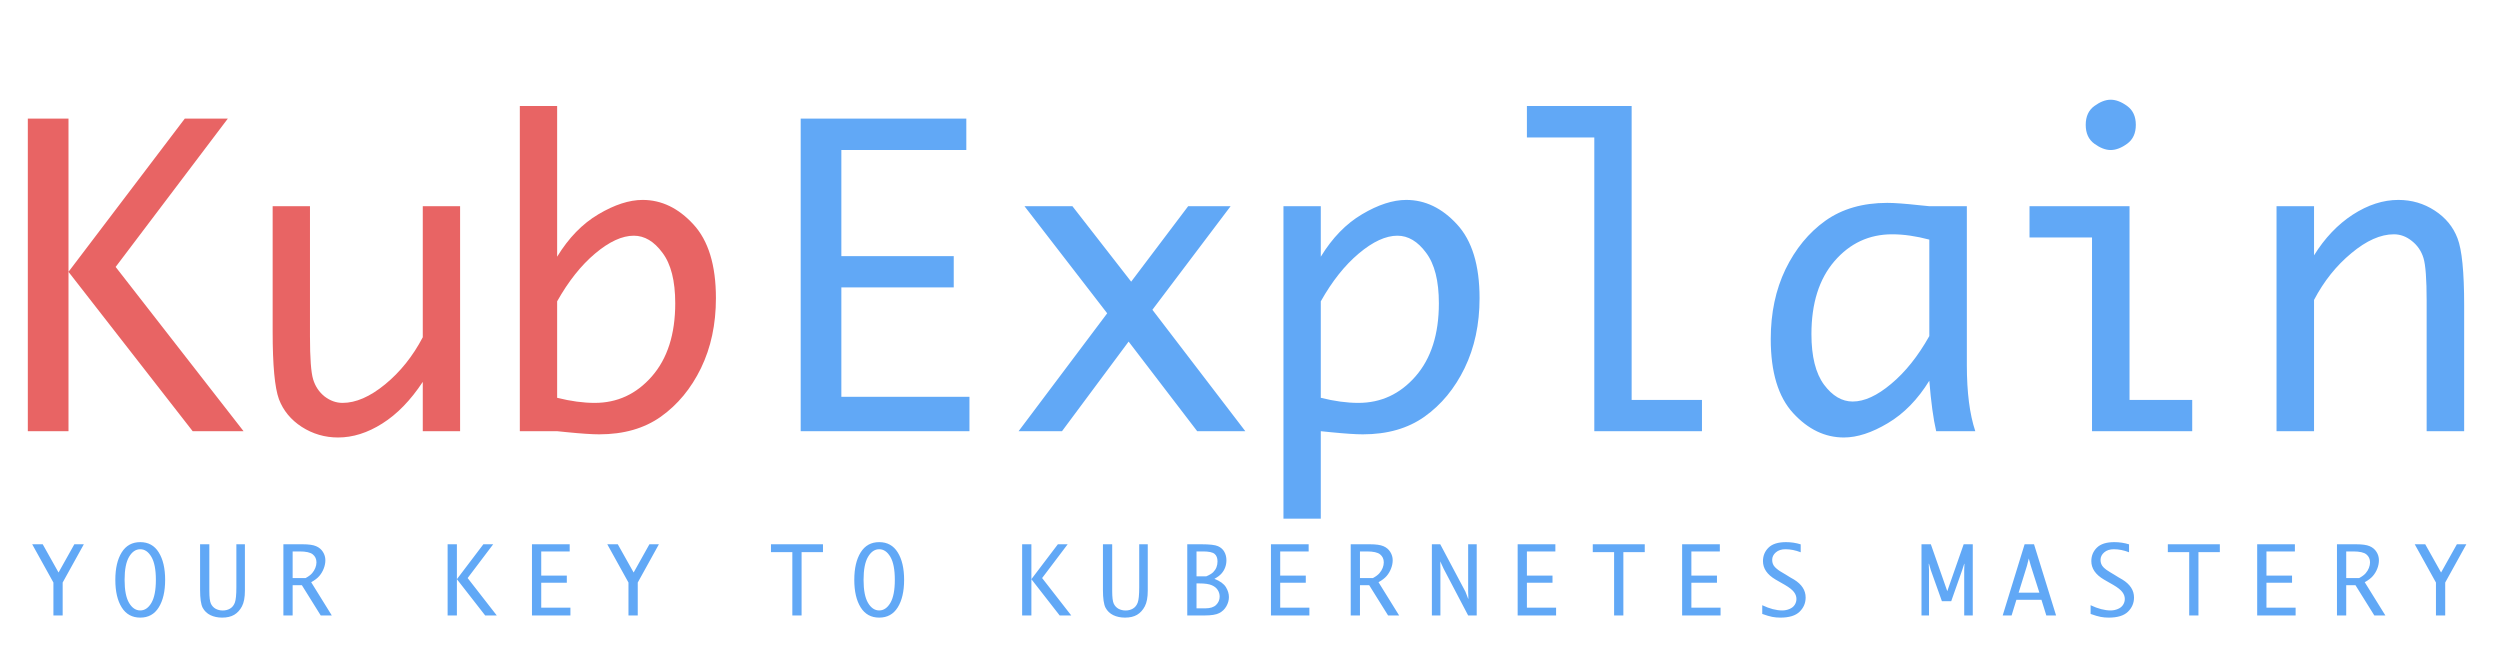 <?xml version="1.0" encoding="UTF-8" standalone="no"?>
<svg
   fill="none"
   height="56"
   viewBox="0 0 211 56"
   width="211"
   version="1.1"
   id="svg3213"
   sodipodi:docname="logo-2.svg"
   inkscape:version="1.2.2 (b0a84865, 2022-12-01)"
   xmlns:inkscape="http://www.inkscape.org/namespaces/inkscape"
   xmlns:sodipodi="http://sodipodi.sourceforge.net/DTD/sodipodi-0.dtd"
   xmlns="http://www.w3.org/2000/svg"
   xmlns:svg="http://www.w3.org/2000/svg">
  <defs
     id="defs3217" />
  <sodipodi:namedview
     id="namedview3215"
     pagecolor="#ffffff"
     bordercolor="#000000"
     borderopacity="0.25"
     inkscape:showpageshadow="2"
     inkscape:pageopacity="0.0"
     inkscape:pagecheckerboard="0"
     inkscape:deskcolor="#d1d1d1"
     showgrid="false"
     inkscape:zoom="4.2142857"
     inkscape:cx="108.32203"
     inkscape:cy="29.186441"
     inkscape:window-width="1562"
     inkscape:window-height="792"
     inkscape:window-x="238"
     inkscape:window-y="25"
     inkscape:window-maximized="0"
     inkscape:current-layer="svg3213" />
  <clipPath
     id="a">
    <path
       d="m0 0h132.512v55.588h-132.512z"
       id="path3188" />
  </clipPath>
  <path
     id="text1428"
     style="font-style:normal;font-variant:normal;font-weight:normal;font-stretch:normal;font-size:34.826px;font-family:Ayuthaya;-inkscape-font-specification:'Ayuthaya, Normal';font-variant-ligatures:normal;font-variant-caps:normal;font-variant-numeric:normal;font-variant-east-asian:normal;text-align:center;text-anchor:middle;fill:#61a8f6;fill-opacity:1;stroke-width:0.449"
     d="M 178.141 8.416 C 177.709 8.416 177.25 8.593 176.764 8.947 C 176.277 9.301 176.035 9.831 176.035 10.539 C 176.035 11.247 176.277 11.777 176.764 12.131 C 177.25 12.485 177.709 12.662 178.141 12.662 C 178.583 12.662 179.047 12.485 179.533 12.131 C 180.02 11.777 180.264 11.247 180.264 10.539 C 180.264 9.831 180.02 9.301 179.533 8.947 C 179.047 8.593 178.583 8.416 178.141 8.416 z M 128.871 8.947 L 128.871 11.6 L 134.559 11.6 L 134.559 36.393 L 143.646 36.393 L 143.646 33.756 L 137.711 33.756 L 137.711 8.947 L 128.871 8.947 z M 67.578 10.008 L 67.578 36.393 L 81.822 36.393 L 81.822 33.49 L 71.01 33.49 L 71.01 24.254 L 80.496 24.254 L 80.496 21.617 L 71.01 21.617 L 71.01 12.662 L 81.557 12.662 L 81.557 10.008 L 67.578 10.008 z M 118.688 16.873 C 117.56 16.873 116.317 17.277 114.957 18.084 C 113.608 18.88 112.448 20.074 111.475 21.666 L 111.475 17.404 L 108.324 17.404 L 108.324 43.773 L 111.475 43.773 L 111.475 36.393 C 111.839 36.426 112.115 36.454 112.303 36.477 C 113.519 36.598 114.426 36.658 115.023 36.658 C 117.091 36.658 118.826 36.161 120.23 35.166 C 121.646 34.16 122.773 32.795 123.613 31.07 C 124.454 29.335 124.875 27.366 124.875 25.166 C 124.875 22.38 124.238 20.301 122.967 18.93 C 121.706 17.559 120.28 16.873 118.688 16.873 z M 202.42 16.873 C 201.137 16.873 199.855 17.288 198.572 18.117 C 197.301 18.946 196.211 20.091 195.305 21.551 L 195.305 17.404 L 192.139 17.404 L 192.139 36.393 L 195.305 36.393 L 195.305 25.314 C 196.134 23.733 197.186 22.417 198.457 21.367 C 199.728 20.306 200.922 19.775 202.039 19.775 C 202.592 19.775 203.1 19.964 203.564 20.34 C 204.04 20.716 204.366 21.197 204.543 21.783 C 204.72 22.358 204.809 23.563 204.809 25.398 L 204.809 36.393 L 207.975 36.393 L 207.975 25.779 C 207.975 22.96 207.788 21.069 207.412 20.107 C 207.047 19.146 206.406 18.367 205.488 17.77 C 204.571 17.173 203.548 16.873 202.42 16.873 z M 159.285 17.123 C 157.218 17.123 155.476 17.625 154.061 18.631 C 152.656 19.637 151.536 21.004 150.695 22.729 C 149.866 24.453 149.451 26.415 149.451 28.615 C 149.451 31.412 150.081 33.496 151.342 34.867 C 152.602 36.238 154.029 36.924 155.621 36.924 C 156.749 36.924 157.987 36.52 159.336 35.713 C 160.696 34.906 161.861 33.712 162.834 32.131 C 162.978 33.933 163.171 35.353 163.414 36.393 L 166.715 36.393 C 166.239 34.966 166.002 33.109 166.002 30.82 L 166.002 17.404 L 162.834 17.404 C 162.469 17.371 162.194 17.344 162.006 17.322 C 160.801 17.19 159.893 17.123 159.285 17.123 z M 86.467 17.404 L 93.447 26.443 L 85.969 36.393 L 89.633 36.393 L 95.256 28.83 L 101.043 36.393 L 105.105 36.393 L 97.262 26.145 L 103.863 17.404 L 100.281 17.404 L 95.471 23.773 L 90.512 17.404 L 86.467 17.404 z M 171.291 17.404 L 171.291 20.041 L 176.566 20.041 L 176.566 36.393 L 185.023 36.393 L 185.023 33.756 L 179.732 33.756 L 179.732 17.404 L 171.291 17.404 z M 159.699 19.775 C 160.661 19.775 161.706 19.924 162.834 20.223 L 162.834 28.365 C 161.883 30.057 160.811 31.401 159.617 32.396 C 158.434 33.392 157.351 33.889 156.367 33.889 C 155.461 33.889 154.653 33.414 153.945 32.463 C 153.238 31.501 152.885 30.081 152.885 28.201 C 152.885 25.603 153.531 23.55 154.824 22.047 C 156.129 20.532 157.753 19.775 159.699 19.775 z M 117.941 19.893 C 118.848 19.893 119.656 20.372 120.363 21.334 C 121.082 22.285 121.441 23.707 121.441 25.598 C 121.441 28.207 120.784 30.262 119.469 31.766 C 118.164 33.258 116.555 34.004 114.643 34.004 C 113.681 34.004 112.624 33.862 111.475 33.574 L 111.475 25.432 C 112.425 23.74 113.493 22.395 114.676 21.4 C 115.87 20.394 116.957 19.893 117.941 19.893 z " />
  <path
     id="text1436"
     style="font-style:normal;font-variant:normal;font-weight:normal;font-stretch:normal;font-size:34.826px;font-family:Ayuthaya;-inkscape-font-specification:'Ayuthaya, Normal';font-variant-ligatures:normal;font-variant-caps:normal;font-variant-numeric:normal;font-variant-east-asian:normal;text-align:center;text-anchor:middle;fill:#e86464;fill-opacity:1;stroke-width:0.449"
     d="M 43.873 8.947 L 43.873 36.393 L 47.023 36.393 C 47.388 36.426 47.666 36.454 47.854 36.477 C 49.07 36.598 49.975 36.658 50.572 36.658 C 52.64 36.658 54.375 36.161 55.779 35.166 C 57.194 34.16 58.324 32.795 59.164 31.07 C 60.004 29.335 60.424 27.366 60.424 25.166 C 60.424 22.38 59.787 20.301 58.516 18.93 C 57.255 17.559 55.83 16.873 54.238 16.873 C 53.111 16.873 51.866 17.277 50.506 18.084 C 49.157 18.88 47.996 20.074 47.023 21.666 L 47.023 8.947 L 43.873 8.947 z M 2.348 10.008 L 2.348 36.393 L 5.781 36.393 L 5.781 22.943 L 5.781 10.008 L 2.348 10.008 z M 5.781 22.943 L 16.262 36.393 L 20.557 36.393 L 9.76 22.529 L 19.23 10.008 L 15.598 10.008 L 5.781 22.943 z M 23.012 17.404 L 23.012 28.002 C 23.012 30.821 23.187 32.717 23.541 33.689 C 23.906 34.651 24.547 35.43 25.465 36.027 C 26.394 36.624 27.417 36.924 28.533 36.924 C 29.783 36.924 31.025 36.531 32.264 35.746 C 33.513 34.961 34.653 33.789 35.682 32.23 L 35.682 36.393 L 38.832 36.393 L 38.832 17.404 L 35.682 17.404 L 35.682 28.465 C 34.841 30.068 33.779 31.395 32.496 32.445 C 31.225 33.485 30.031 34.004 28.914 34.004 C 28.372 34.004 27.864 33.822 27.389 33.457 C 26.924 33.081 26.605 32.6 26.428 32.014 C 26.251 31.428 26.162 30.223 26.162 28.398 L 26.162 17.404 L 23.012 17.404 z M 53.492 19.893 C 54.399 19.893 55.205 20.372 55.912 21.334 C 56.631 22.285 56.99 23.707 56.99 25.598 C 56.99 28.207 56.333 30.262 55.018 31.766 C 53.713 33.258 52.104 34.004 50.191 34.004 C 49.23 34.004 48.173 33.862 47.023 33.574 L 47.023 25.432 C 47.974 23.74 49.042 22.395 50.225 21.4 C 51.419 20.394 52.508 19.893 53.492 19.893 z " />
  <path
     id="text1440"
     style="font-style:normal;font-variant:normal;font-weight:normal;font-stretch:normal;font-size:7.931px;font-family:Ayuthaya;-inkscape-font-specification:'Ayuthaya, Normal';font-variant-ligatures:normal;font-variant-caps:normal;font-variant-numeric:normal;font-variant-east-asian:normal;text-align:center;letter-spacing:2.182px;text-anchor:middle;fill:#61a8f6;fill-opacity:1;stroke-width:0.102"
     d="M 11.838 45.756 C 11.156 45.756 10.633 46.043 10.273 46.619 C 9.913 47.193 9.734 47.968 9.734 48.939 C 9.734 49.916 9.913 50.692 10.273 51.266 C 10.633 51.84 11.156 52.127 11.838 52.127 C 12.52 52.127 13.039 51.84 13.396 51.266 C 13.757 50.692 13.938 49.916 13.938 48.939 C 13.938 47.968 13.757 47.193 13.396 46.619 C 13.039 46.043 12.52 45.756 11.838 45.756 z M 74.205 45.756 C 73.523 45.756 73.003 46.043 72.643 46.619 C 72.283 47.193 72.102 47.968 72.102 48.939 C 72.102 49.916 72.283 50.692 72.643 51.266 C 73.003 51.84 73.523 52.127 74.205 52.127 C 74.887 52.127 75.408 51.84 75.766 51.266 C 76.126 50.692 76.307 49.916 76.307 48.939 C 76.307 47.968 76.126 47.193 75.766 46.619 C 75.408 46.043 74.887 45.756 74.205 45.756 z M 150.736 45.756 C 150.072 45.756 149.58 45.909 149.266 46.219 C 148.951 46.526 148.795 46.906 148.795 47.359 C 148.795 47.976 149.145 48.493 149.848 48.908 L 150.248 49.139 L 150.645 49.365 C 151.02 49.584 151.276 49.787 151.412 49.971 C 151.551 50.152 151.619 50.346 151.619 50.555 C 151.619 50.733 151.569 50.901 151.469 51.055 C 151.371 51.206 151.223 51.32 151.029 51.4 C 150.835 51.481 150.633 51.521 150.422 51.521 C 149.916 51.521 149.354 51.375 148.734 51.08 L 148.734 51.816 C 149.084 51.942 149.367 52.026 149.584 52.066 C 149.801 52.107 150.027 52.127 150.264 52.127 C 151.009 52.127 151.549 51.959 151.887 51.627 C 152.227 51.295 152.396 50.895 152.396 50.43 C 152.396 49.82 152.069 49.315 151.412 48.912 L 151.09 48.727 L 150.717 48.496 L 150.414 48.316 C 150.17 48.18 149.969 48.03 149.811 47.869 C 149.652 47.705 149.572 47.501 149.572 47.254 C 149.572 47.007 149.676 46.795 149.883 46.619 C 150.089 46.443 150.357 46.355 150.689 46.355 C 151.107 46.355 151.538 46.44 151.979 46.611 L 151.979 45.943 C 151.578 45.817 151.164 45.756 150.736 45.756 z M 178.449 45.756 C 177.785 45.756 177.295 45.909 176.98 46.219 C 176.666 46.526 176.508 46.906 176.508 47.359 C 176.508 47.976 176.86 48.493 177.562 48.908 L 177.963 49.139 L 178.359 49.365 C 178.735 49.584 178.989 49.787 179.125 49.971 C 179.263 50.152 179.334 50.346 179.334 50.555 C 179.334 50.733 179.282 50.901 179.182 51.055 C 179.083 51.206 178.938 51.32 178.744 51.4 C 178.55 51.481 178.348 51.521 178.137 51.521 C 177.631 51.521 177.067 51.375 176.447 51.08 L 176.447 51.816 C 176.797 51.942 177.08 52.026 177.297 52.066 C 177.513 52.107 177.74 52.127 177.977 52.127 C 178.722 52.127 179.264 51.959 179.602 51.627 C 179.941 51.295 180.111 50.895 180.111 50.43 C 180.111 49.82 179.782 49.315 179.125 48.912 L 178.805 48.727 L 178.43 48.496 L 178.129 48.316 C 177.885 48.18 177.682 48.03 177.523 47.869 C 177.365 47.705 177.285 47.501 177.285 47.254 C 177.285 47.007 177.389 46.795 177.596 46.619 C 177.802 46.443 178.072 46.355 178.404 46.355 C 178.822 46.355 179.251 46.44 179.691 46.611 L 179.691 45.943 C 179.291 45.817 178.877 45.756 178.449 45.756 z M 2.717 45.936 L 4.508 49.166 L 4.508 51.945 L 5.289 51.945 L 5.289 49.166 L 7.076 45.936 L 6.275 45.936 L 4.941 48.32 L 3.605 45.936 L 2.717 45.936 z M 16.887 45.936 L 16.887 49.781 C 16.887 50.509 16.959 51.012 17.105 51.291 C 17.254 51.568 17.471 51.777 17.758 51.918 C 18.045 52.056 18.377 52.127 18.752 52.127 C 19.16 52.127 19.498 52.047 19.768 51.889 C 20.037 51.728 20.256 51.489 20.422 51.174 C 20.588 50.857 20.67 50.419 20.67 49.857 L 20.67 45.936 L 19.949 45.936 L 19.949 49.574 C 19.949 50.206 19.906 50.636 19.82 50.865 C 19.735 51.092 19.6 51.259 19.416 51.367 C 19.235 51.473 19.029 51.525 18.797 51.525 C 18.578 51.525 18.379 51.477 18.197 51.379 C 18.018 51.278 17.885 51.132 17.797 50.943 C 17.711 50.755 17.668 50.4 17.668 49.879 L 17.668 45.936 L 16.887 45.936 z M 23.918 45.936 L 23.918 51.945 L 24.699 51.945 L 24.699 49.393 L 25.48 49.393 L 27.07 51.945 L 28.004 51.945 L 26.264 49.139 C 26.563 48.972 26.793 48.797 26.951 48.613 C 27.11 48.427 27.234 48.217 27.324 47.982 C 27.415 47.748 27.461 47.515 27.461 47.281 C 27.461 47.032 27.392 46.799 27.256 46.582 C 27.12 46.365 26.927 46.203 26.678 46.098 C 26.431 45.989 26.047 45.936 25.523 45.936 L 23.918 45.936 z M 37.779 45.936 L 37.779 51.945 L 38.562 51.945 L 38.562 48.883 L 38.562 45.936 L 37.779 45.936 z M 38.562 48.883 L 40.949 51.945 L 41.928 51.945 L 39.469 48.787 L 41.625 45.936 L 40.797 45.936 L 38.562 48.883 z M 44.898 45.936 L 44.898 51.945 L 48.143 51.945 L 48.143 51.285 L 45.68 51.285 L 45.68 49.18 L 47.84 49.18 L 47.84 48.58 L 45.68 48.58 L 45.68 46.541 L 48.082 46.541 L 48.082 45.936 L 44.898 45.936 z M 51.254 45.936 L 53.043 49.166 L 53.043 51.945 L 53.826 51.945 L 53.826 49.166 L 55.611 45.936 L 54.811 45.936 L 53.479 48.32 L 52.141 45.936 L 51.254 45.936 z M 65.07 45.936 L 65.07 46.598 L 66.873 46.598 L 66.873 51.945 L 67.654 51.945 L 67.654 46.598 L 69.459 46.598 L 69.459 45.936 L 65.07 45.936 z M 86.268 45.936 L 86.268 51.945 L 87.049 51.945 L 87.049 48.883 L 87.049 45.936 L 86.268 45.936 z M 87.049 48.883 L 89.436 51.945 L 90.414 51.945 L 87.955 48.787 L 90.111 45.936 L 89.285 45.936 L 87.049 48.883 z M 93.088 45.936 L 93.088 49.781 C 93.088 50.509 93.161 51.012 93.307 51.291 C 93.455 51.568 93.672 51.777 93.959 51.918 C 94.246 52.056 94.578 52.127 94.953 52.127 C 95.361 52.127 95.699 52.047 95.969 51.889 C 96.238 51.728 96.457 51.489 96.623 51.174 C 96.789 50.857 96.871 50.419 96.871 49.857 L 96.871 45.936 L 96.15 45.936 L 96.15 49.574 C 96.15 50.206 96.107 50.636 96.021 50.865 C 95.936 51.092 95.801 51.259 95.617 51.367 C 95.436 51.473 95.23 51.525 94.998 51.525 C 94.779 51.525 94.58 51.477 94.398 51.379 C 94.22 51.278 94.086 51.132 93.998 50.943 C 93.912 50.755 93.869 50.4 93.869 49.879 L 93.869 45.936 L 93.088 45.936 z M 100.205 45.936 L 100.205 51.945 L 101.666 51.945 C 102.235 51.945 102.649 51.878 102.906 51.744 C 103.166 51.608 103.365 51.417 103.506 51.168 C 103.649 50.916 103.721 50.657 103.721 50.393 C 103.721 50.113 103.637 49.836 103.469 49.559 C 103.3 49.279 102.976 49.043 102.498 48.852 C 102.76 48.711 102.958 48.562 103.094 48.406 C 103.232 48.25 103.336 48.078 103.404 47.889 C 103.475 47.7 103.51 47.499 103.51 47.285 C 103.51 47.018 103.45 46.779 103.332 46.57 C 103.214 46.361 103.036 46.203 102.797 46.098 C 102.558 45.989 102.084 45.936 101.379 45.936 L 100.205 45.936 z M 107.268 45.936 L 107.268 51.945 L 110.512 51.945 L 110.512 51.285 L 108.049 51.285 L 108.049 49.18 L 110.209 49.18 L 110.209 48.58 L 108.049 48.58 L 108.049 46.541 L 110.451 46.541 L 110.451 45.936 L 107.268 45.936 z M 114 45.936 L 114 51.945 L 114.781 51.945 L 114.781 49.393 L 115.562 49.393 L 117.154 51.945 L 118.086 51.945 L 116.346 49.139 C 116.645 48.972 116.875 48.797 117.033 48.613 C 117.192 48.427 117.316 48.217 117.406 47.982 C 117.497 47.748 117.543 47.515 117.543 47.281 C 117.543 47.032 117.474 46.799 117.338 46.582 C 117.202 46.365 117.009 46.203 116.76 46.098 C 116.513 45.989 116.129 45.936 115.605 45.936 L 114 45.936 z M 120.85 45.936 L 120.85 51.945 L 121.57 51.945 L 121.57 48.002 L 121.557 47.379 L 121.848 48.01 L 123.912 51.945 L 124.635 51.945 L 124.635 45.936 L 123.912 45.936 L 123.912 49.936 L 123.932 50.533 L 123.912 50.533 L 123.682 49.936 L 121.557 45.936 L 120.85 45.936 z M 128.09 45.936 L 128.09 51.945 L 131.334 51.945 L 131.334 51.285 L 128.871 51.285 L 128.871 49.18 L 131.031 49.18 L 131.031 48.58 L 128.871 48.58 L 128.871 46.541 L 131.273 46.541 L 131.273 45.936 L 128.09 45.936 z M 134.43 45.936 L 134.43 46.598 L 136.23 46.598 L 136.23 51.945 L 137.012 51.945 L 137.012 46.598 L 138.818 46.598 L 138.818 45.936 L 134.43 45.936 z M 141.971 45.936 L 141.971 51.945 L 145.215 51.945 L 145.215 51.285 L 142.752 51.285 L 142.752 49.18 L 144.912 49.18 L 144.912 48.58 L 142.752 48.58 L 142.752 46.541 L 145.154 46.541 L 145.154 45.936 L 141.971 45.936 z M 162.174 45.936 L 162.174 51.945 L 162.809 51.945 L 162.809 48.115 L 162.785 47.586 L 162.809 47.586 L 162.959 48.115 L 163.898 50.744 L 164.682 50.744 L 165.609 48.115 L 165.779 47.586 L 165.799 47.586 L 165.779 48.115 L 165.779 51.945 L 166.502 51.945 L 166.502 45.936 L 165.734 45.936 L 164.35 49.895 L 162.963 45.936 L 162.174 45.936 z M 170.877 45.936 L 169.027 51.945 L 169.779 51.945 L 170.184 50.623 L 172.299 50.623 L 172.709 51.945 L 173.533 51.945 L 171.672 45.936 L 170.877 45.936 z M 182.965 45.936 L 182.965 46.598 L 184.768 46.598 L 184.768 51.945 L 185.549 51.945 L 185.549 46.598 L 187.354 46.598 L 187.354 45.936 L 182.965 45.936 z M 190.506 45.936 L 190.506 51.945 L 193.75 51.945 L 193.75 51.285 L 191.289 51.285 L 191.289 49.18 L 193.449 49.18 L 193.449 48.58 L 191.289 48.58 L 191.289 46.541 L 193.689 46.541 L 193.689 45.936 L 190.506 45.936 z M 197.24 45.936 L 197.24 51.945 L 198.021 51.945 L 198.021 49.393 L 198.803 49.393 L 200.393 51.945 L 201.326 51.945 L 199.584 49.139 C 199.884 48.972 200.113 48.797 200.271 48.613 C 200.43 48.427 200.556 48.217 200.646 47.982 C 200.737 47.748 200.781 47.515 200.781 47.281 C 200.781 47.032 200.714 46.799 200.578 46.582 C 200.442 46.365 200.249 46.203 200 46.098 C 199.753 45.989 199.367 45.936 198.844 45.936 L 197.24 45.936 z M 203.803 45.936 L 205.594 49.166 L 205.594 51.945 L 206.375 51.945 L 206.375 49.166 L 208.16 45.936 L 207.361 45.936 L 206.027 48.32 L 204.689 45.936 L 203.803 45.936 z M 11.838 46.355 C 12.213 46.355 12.526 46.57 12.777 46.998 C 13.029 47.426 13.156 48.073 13.156 48.939 C 13.156 49.808 13.029 50.457 12.777 50.885 C 12.526 51.31 12.213 51.521 11.838 51.521 C 11.46 51.521 11.144 51.31 10.893 50.885 C 10.641 50.457 10.516 49.808 10.516 48.939 C 10.516 48.073 10.641 47.426 10.893 46.998 C 11.144 46.57 11.46 46.355 11.838 46.355 z M 74.205 46.355 C 74.58 46.355 74.895 46.57 75.146 46.998 C 75.398 47.426 75.523 48.073 75.523 48.939 C 75.523 49.808 75.398 50.457 75.146 50.885 C 74.895 51.31 74.58 51.521 74.205 51.521 C 73.827 51.521 73.514 51.31 73.262 50.885 C 73.01 50.457 72.885 49.808 72.885 48.939 C 72.885 48.073 73.01 47.426 73.262 46.998 C 73.514 46.57 73.827 46.355 74.205 46.355 z M 24.699 46.541 L 25.285 46.541 C 25.824 46.541 26.194 46.623 26.398 46.789 C 26.605 46.955 26.709 47.181 26.709 47.463 C 26.709 47.619 26.676 47.775 26.613 47.934 C 26.553 48.09 26.463 48.238 26.342 48.379 C 26.223 48.517 26.042 48.654 25.795 48.787 L 24.699 48.787 L 24.699 46.541 z M 100.986 46.541 L 101.535 46.541 C 102.019 46.541 102.344 46.61 102.51 46.748 C 102.676 46.887 102.758 47.098 102.758 47.383 C 102.758 47.564 102.728 47.73 102.668 47.881 C 102.608 48.032 102.516 48.17 102.393 48.293 C 102.269 48.414 102.075 48.53 101.811 48.641 L 100.986 48.641 L 100.986 46.541 z M 114.781 46.541 L 115.367 46.541 C 115.906 46.541 116.277 46.623 116.48 46.789 C 116.687 46.955 116.791 47.181 116.791 47.463 C 116.791 47.619 116.76 47.775 116.697 47.934 C 116.637 48.09 116.545 48.238 116.424 48.379 C 116.305 48.517 116.124 48.654 115.877 48.787 L 114.781 48.787 L 114.781 46.541 z M 198.021 46.541 L 198.607 46.541 C 199.146 46.541 199.517 46.623 199.721 46.789 C 199.927 46.955 200.031 47.181 200.031 47.463 C 200.031 47.619 199.998 47.775 199.936 47.934 C 199.875 48.09 199.785 48.238 199.664 48.379 C 199.546 48.517 199.364 48.654 199.117 48.787 L 198.021 48.787 L 198.021 46.541 z M 171.229 47.137 L 171.398 47.742 L 172.125 50.023 L 170.371 50.023 L 171.078 47.742 L 171.229 47.137 z M 100.986 49.24 L 101.207 49.24 C 101.693 49.24 102.049 49.292 102.275 49.393 C 102.502 49.491 102.669 49.626 102.777 49.797 C 102.886 49.966 102.939 50.15 102.939 50.352 C 102.939 50.623 102.84 50.858 102.641 51.055 C 102.444 51.249 102.139 51.344 101.727 51.344 L 100.986 51.344 L 100.986 49.24 z " />
</svg>

